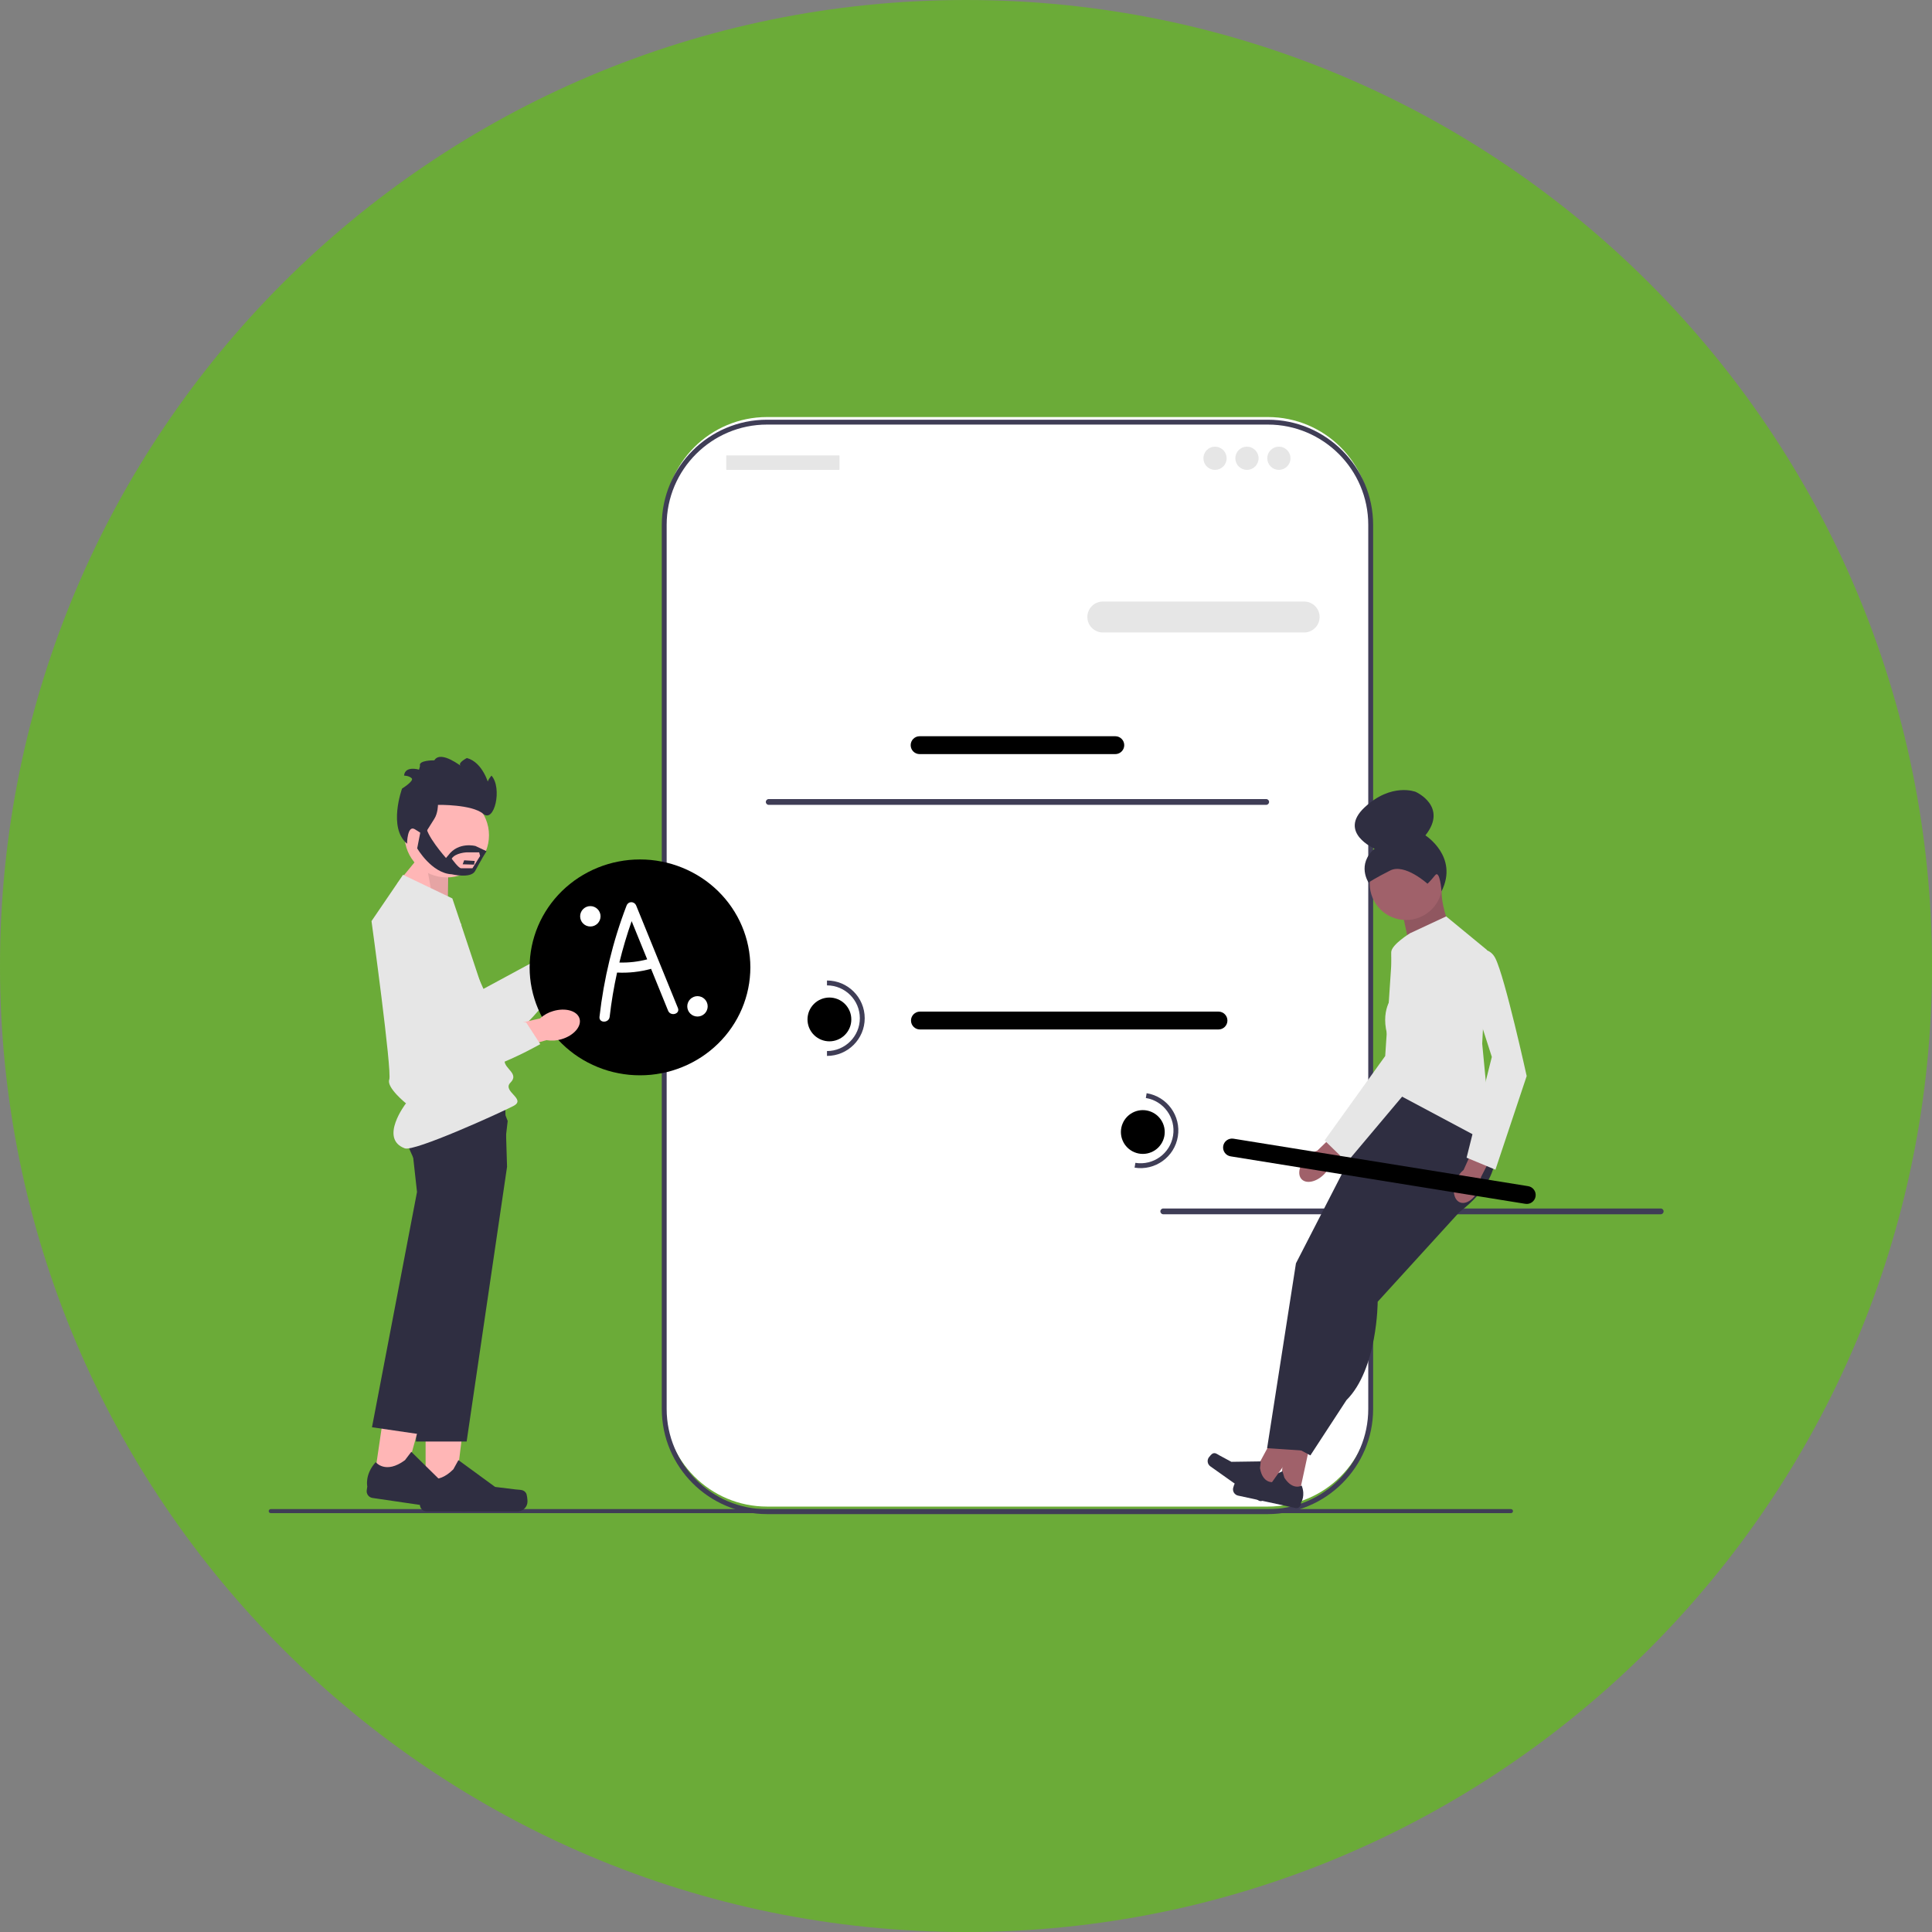 <svg xmlns="http://www.w3.org/2000/svg" xmlns:xlink="http://www.w3.org/1999/xlink" width="500" zoomAndPan="magnify" viewBox="0 0 375 375" height="500" preserveAspectRatio="xMidYMid meet" version="1.2"><rect x="0" y="0" width="375" height="375" fill="#808080" stroke="none"/><defs><clipPath id="26228ea65c"><path d="M 187.5 0 C 83.945 0 0 83.945 0 187.5 C 0 291.055 83.945 375 187.5 375 C 291.055 375 375 291.055 375 187.5 C 375 83.945 291.055 0 187.5 0 Z M 187.5 0 "/></clipPath><clipPath id="6bae7d0196"><path d="M 187.5 0 C 83.945 0 0 83.945 0 187.5 C 0 291.055 83.945 375 187.5 375 C 291.055 375 375 291.055 375 187.5 C 375 83.945 291.055 0 187.5 0 Z M 187.5 0 "/></clipPath><clipPath id="7a4cea4fe6"><rect x="0" width="375" y="0" height="375"/></clipPath><clipPath id="cf0e6ceb18"><path d="M 128 80.918 L 267 80.918 L 267 293 L 128 293 Z M 128 80.918 "/></clipPath><clipPath id="a15342e008"><path d="M 128 81 L 267 81 L 267 293.918 L 128 293.918 Z M 128 81 "/></clipPath><clipPath id="4a34a9db8d"><path d="M 225 234 L 322.906 234 L 322.906 236 L 225 236 Z M 225 234 "/></clipPath><clipPath id="198dfa2202"><path d="M 52.156 292 L 294 292 L 294 293.918 L 52.156 293.918 Z M 52.156 292 "/></clipPath><clipPath id="49578868df"><path d="M 81 283 L 103 283 L 103 293.918 L 81 293.918 Z M 81 283 "/></clipPath><clipPath id="f9ddd9c866"><path d="M 71 281 L 92 281 L 92 293.918 L 71 293.918 Z M 71 281 "/></clipPath></defs><g id="fc9f1c723a"><g clip-rule="nonzero" clip-path="url(#26228ea65c)"><g transform="matrix(1,0,0,1,0,0)"><g clip-path="url(#7a4cea4fe6)"><g clip-rule="nonzero" clip-path="url(#6bae7d0196)"><rect x="0" width="375" height="375" y="0" style="fill:#6bab38;fill-opacity:1;stroke:none;"/></g></g></g></g><path style=" stroke:none;fill-rule:nonzero;fill:#3f3d56;fill-opacity:1;" d="M 123.172 177.051 C 122.574 177.051 122.09 177.535 122.09 178.129 L 122.09 186.766 C 122.09 187.359 122.574 187.844 123.172 187.844 C 123.77 187.844 124.254 187.359 124.254 186.766 L 124.254 178.129 C 124.254 177.535 123.77 177.051 123.172 177.051 Z M 123.172 177.051 "/><g clip-rule="nonzero" clip-path="url(#cf0e6ceb18)"><path style=" stroke:none;fill-rule:nonzero;fill:#ffffff;fill-opacity:1;" d="M 246.09 80.949 L 148.883 80.949 C 137.859 80.949 128.926 89.875 128.926 100.887 L 128.926 272.484 C 128.926 283.496 137.859 292.426 148.883 292.426 L 246.09 292.426 C 257.113 292.426 266.051 283.496 266.051 272.484 L 266.051 100.887 C 266.051 89.875 257.113 80.949 246.09 80.949 Z M 246.09 80.949 "/></g><g clip-rule="nonzero" clip-path="url(#a15342e008)"><path style=" stroke:none;fill-rule:nonzero;fill:#3f3d56;fill-opacity:1;" d="M 246.09 293.887 L 148.883 293.887 C 137.617 293.887 128.453 284.73 128.453 273.473 L 128.453 101.879 C 128.453 90.621 137.617 81.465 148.883 81.465 L 246.09 81.465 C 257.359 81.465 266.523 90.621 266.523 101.879 L 266.523 273.473 C 266.523 284.73 257.359 293.887 246.09 293.887 Z M 148.883 82.41 C 138.137 82.41 129.398 91.145 129.398 101.879 L 129.398 273.473 C 129.398 284.207 138.137 292.941 148.883 292.941 L 246.09 292.941 C 256.836 292.941 265.578 284.207 265.578 273.473 L 265.578 101.879 C 265.578 91.145 256.836 82.41 246.09 82.41 Z M 148.883 82.41 "/></g><path style=" stroke:none;fill-rule:nonzero;fill:#e6e6e6;fill-opacity:1;" d="M 253.133 122.762 L 214.062 122.762 C 212.402 122.762 211.055 121.414 211.055 119.758 C 211.055 118.105 212.402 116.758 214.062 116.758 L 253.133 116.758 C 254.789 116.758 256.137 118.105 256.137 119.758 C 256.137 121.414 254.789 122.762 253.133 122.762 Z M 253.133 122.762 "/><path style=" stroke:none;fill-rule:nonzero;fill:#000000;fill-opacity:1;" d="M 216.477 146.371 L 178.496 146.371 C 177.539 146.371 176.762 145.594 176.762 144.637 C 176.762 143.68 177.539 142.902 178.496 142.902 L 216.477 142.902 C 217.434 142.902 218.215 143.68 218.215 144.637 C 218.215 145.594 217.434 146.371 216.477 146.371 Z M 216.477 146.371 "/><path style=" stroke:none;fill-rule:nonzero;fill:#e6e6e6;fill-opacity:1;" d="M 141.07 88.387 L 162.84 88.387 C 162.91 88.387 162.945 88.422 162.945 88.488 L 162.945 91.098 C 162.945 91.168 162.91 91.203 162.84 91.203 L 141.07 91.203 C 141 91.203 140.965 91.168 140.965 91.098 L 140.965 88.488 C 140.965 88.422 141 88.387 141.07 88.387 Z M 141.07 88.387 "/><path style=" stroke:none;fill-rule:nonzero;fill:#e6e6e6;fill-opacity:1;" d="M 238.09 88.949 C 238.09 89.25 238.031 89.535 237.918 89.812 C 237.801 90.086 237.641 90.332 237.43 90.543 C 237.219 90.754 236.973 90.918 236.695 91.031 C 236.422 91.145 236.133 91.203 235.836 91.203 C 235.535 91.203 235.25 91.145 234.973 91.031 C 234.695 90.918 234.453 90.754 234.242 90.543 C 234.027 90.332 233.867 90.086 233.754 89.812 C 233.637 89.535 233.582 89.25 233.582 88.949 C 233.582 88.652 233.637 88.363 233.754 88.09 C 233.867 87.812 234.027 87.57 234.242 87.359 C 234.453 87.148 234.695 86.984 234.973 86.871 C 235.25 86.754 235.535 86.699 235.836 86.699 C 236.133 86.699 236.422 86.754 236.695 86.871 C 236.973 86.984 237.219 87.148 237.43 87.359 C 237.641 87.57 237.801 87.812 237.918 88.09 C 238.031 88.363 238.09 88.652 238.09 88.949 Z M 238.09 88.949 "/><path style=" stroke:none;fill-rule:nonzero;fill:#e6e6e6;fill-opacity:1;" d="M 244.289 88.949 C 244.289 89.25 244.23 89.535 244.117 89.812 C 244 90.086 243.84 90.332 243.629 90.543 C 243.414 90.754 243.172 90.918 242.895 91.031 C 242.621 91.145 242.332 91.203 242.031 91.203 C 241.734 91.203 241.445 91.145 241.172 91.031 C 240.895 90.918 240.652 90.754 240.438 90.543 C 240.227 90.332 240.066 90.086 239.949 89.812 C 239.836 89.535 239.777 89.25 239.777 88.949 C 239.777 88.652 239.836 88.363 239.949 88.09 C 240.066 87.812 240.227 87.57 240.438 87.359 C 240.652 87.148 240.895 86.984 241.172 86.871 C 241.445 86.754 241.734 86.699 242.031 86.699 C 242.332 86.699 242.621 86.754 242.895 86.871 C 243.172 86.984 243.414 87.148 243.629 87.359 C 243.84 87.57 244 87.812 244.117 88.09 C 244.23 88.363 244.289 88.652 244.289 88.949 Z M 244.289 88.949 "/><path style=" stroke:none;fill-rule:nonzero;fill:#e6e6e6;fill-opacity:1;" d="M 250.484 88.949 C 250.484 89.25 250.43 89.535 250.312 89.812 C 250.199 90.086 250.035 90.332 249.824 90.543 C 249.613 90.754 249.371 90.918 249.094 91.031 C 248.816 91.145 248.531 91.203 248.23 91.203 C 247.934 91.203 247.645 91.145 247.367 91.031 C 247.094 90.918 246.848 90.754 246.637 90.543 C 246.426 90.332 246.262 90.086 246.148 89.812 C 246.035 89.535 245.977 89.25 245.977 88.949 C 245.977 88.652 246.035 88.363 246.148 88.09 C 246.262 87.812 246.426 87.57 246.637 87.359 C 246.848 87.148 247.094 86.984 247.367 86.871 C 247.645 86.754 247.934 86.699 248.23 86.699 C 248.531 86.699 248.816 86.754 249.094 86.871 C 249.371 86.984 249.613 87.148 249.824 87.359 C 250.035 87.57 250.199 87.812 250.312 88.09 C 250.43 88.363 250.484 88.652 250.484 88.949 Z M 250.484 88.949 "/><path style=" stroke:none;fill-rule:nonzero;fill:#3f3d56;fill-opacity:1;" d="M 148.648 155.66 C 148.648 155.969 148.898 156.223 149.211 156.223 L 245.766 156.223 C 246.078 156.223 246.328 155.969 246.328 155.66 C 246.328 155.348 246.078 155.098 245.766 155.098 L 149.211 155.098 C 148.898 155.098 148.648 155.348 148.648 155.66 Z M 148.648 155.66 "/><g clip-rule="nonzero" clip-path="url(#4a34a9db8d)"><path style=" stroke:none;fill-rule:nonzero;fill:#3f3d56;fill-opacity:1;" d="M 225.227 235.125 C 225.227 235.438 225.477 235.688 225.789 235.688 L 322.344 235.688 C 322.656 235.688 322.906 235.438 322.906 235.125 C 322.906 234.816 322.656 234.566 322.344 234.566 L 225.789 234.566 C 225.477 234.566 225.227 234.816 225.227 235.125 Z M 225.227 235.125 "/></g><path style=" stroke:none;fill-rule:nonzero;fill:#000000;fill-opacity:1;" d="M 236.508 199.82 L 178.562 199.82 C 177.605 199.82 176.824 199.043 176.824 198.086 C 176.824 197.129 177.605 196.352 178.562 196.352 L 236.508 196.352 C 237.465 196.352 238.242 197.129 238.242 198.086 C 238.242 199.043 237.465 199.82 236.508 199.82 Z M 236.508 199.82 "/><path style=" stroke:none;fill-rule:nonzero;fill:#000000;fill-opacity:1;" d="M 165.238 197.871 C 165.238 198.148 165.215 198.426 165.16 198.699 C 165.105 198.973 165.023 199.238 164.918 199.496 C 164.809 199.754 164.68 200 164.523 200.23 C 164.367 200.465 164.191 200.68 163.996 200.875 C 163.797 201.074 163.582 201.25 163.352 201.402 C 163.117 201.559 162.871 201.691 162.613 201.797 C 162.355 201.902 162.09 201.984 161.816 202.039 C 161.543 202.094 161.266 202.121 160.988 202.121 C 160.707 202.121 160.43 202.094 160.156 202.039 C 159.883 201.984 159.617 201.902 159.359 201.797 C 159.102 201.691 158.855 201.559 158.625 201.402 C 158.391 201.25 158.176 201.074 157.98 200.875 C 157.781 200.68 157.605 200.465 157.449 200.23 C 157.293 200 157.164 199.754 157.055 199.496 C 156.949 199.238 156.867 198.973 156.816 198.699 C 156.762 198.426 156.734 198.148 156.734 197.871 C 156.734 197.594 156.762 197.316 156.816 197.043 C 156.867 196.77 156.949 196.504 157.055 196.246 C 157.164 195.988 157.293 195.742 157.449 195.512 C 157.605 195.277 157.781 195.062 157.98 194.867 C 158.176 194.668 158.391 194.492 158.625 194.336 C 158.855 194.184 159.102 194.051 159.359 193.945 C 159.617 193.84 159.883 193.758 160.156 193.703 C 160.43 193.648 160.707 193.621 160.988 193.621 C 161.266 193.621 161.543 193.648 161.816 193.703 C 162.09 193.758 162.355 193.84 162.613 193.945 C 162.871 194.051 163.117 194.184 163.352 194.336 C 163.582 194.492 163.797 194.668 163.996 194.867 C 164.191 195.062 164.367 195.277 164.523 195.512 C 164.68 195.742 164.809 195.988 164.918 196.246 C 165.023 196.504 165.105 196.77 165.16 197.043 C 165.215 197.316 165.238 197.594 165.238 197.871 Z M 165.238 197.871 "/><path style=" stroke:none;fill-rule:nonzero;fill:#3f3d56;fill-opacity:1;" d="M 160.516 204.953 L 160.516 204.008 C 164.031 204.008 166.895 201.148 166.895 197.637 C 166.895 194.121 164.031 191.262 160.516 191.262 L 160.516 190.316 C 164.555 190.316 167.84 193.598 167.84 197.637 C 167.84 201.672 164.555 204.953 160.516 204.953 Z M 160.516 204.953 "/><path style=" stroke:none;fill-rule:nonzero;fill:#ffb6b6;fill-opacity:1;" d="M 109.848 180.734 C 111.582 178.969 113.902 178.434 115.023 179.539 C 116.148 180.641 115.652 182.965 113.918 184.73 C 113.234 185.441 112.387 185.984 111.453 186.305 L 104.004 193.688 L 100.613 190.121 L 108.312 183.223 C 108.617 182.281 109.145 181.43 109.848 180.734 Z M 109.848 180.734 "/><path style=" stroke:none;fill-rule:nonzero;fill:#e6e6e6;fill-opacity:1;" d="M 86.035 174.641 L 93.84 191.941 L 106.309 185.203 L 110.77 187.566 C 110.77 187.566 100.578 204.59 93.602 202.652 C 86.621 200.715 74.23 183.145 76.465 177.723 C 78.695 172.301 86.035 174.641 86.035 174.641 Z M 86.035 174.641 "/><g clip-rule="nonzero" clip-path="url(#198dfa2202)"><path style=" stroke:none;fill-rule:nonzero;fill:#3f3d56;fill-opacity:1;" d="M 52.156 293.305 C 52.156 293.523 52.332 293.699 52.551 293.699 L 293.273 293.699 C 293.492 293.699 293.668 293.523 293.668 293.305 C 293.668 293.09 293.492 292.914 293.273 292.914 L 52.551 292.914 C 52.332 292.914 52.156 293.09 52.156 293.305 Z M 52.156 293.305 "/></g><path style=" stroke:none;fill-rule:nonzero;fill:#000000;fill-opacity:1;" d="M 145.645 187.77 C 145.645 188.453 145.609 189.137 145.539 189.82 C 145.473 190.504 145.367 191.184 145.23 191.855 C 145.094 192.527 144.926 193.191 144.719 193.848 C 144.516 194.504 144.281 195.152 144.012 195.785 C 143.742 196.418 143.445 197.039 143.113 197.645 C 142.781 198.25 142.422 198.836 142.031 199.406 C 141.645 199.977 141.227 200.527 140.781 201.059 C 140.336 201.59 139.863 202.098 139.367 202.582 C 138.871 203.066 138.352 203.527 137.812 203.961 C 137.27 204.398 136.707 204.805 136.121 205.188 C 135.539 205.566 134.938 205.918 134.32 206.242 C 133.699 206.566 133.066 206.859 132.418 207.121 C 131.77 207.383 131.109 207.617 130.438 207.816 C 129.77 208.016 129.09 208.18 128.398 208.312 C 127.711 208.449 127.02 208.547 126.32 208.617 C 125.621 208.684 124.922 208.715 124.223 208.715 C 123.52 208.715 122.82 208.684 122.121 208.617 C 121.422 208.547 120.73 208.449 120.043 208.312 C 119.352 208.18 118.672 208.016 118.004 207.816 C 117.332 207.617 116.672 207.383 116.023 207.121 C 115.375 206.859 114.742 206.566 114.121 206.242 C 113.504 205.918 112.902 205.566 112.32 205.188 C 111.734 204.805 111.172 204.398 110.633 203.961 C 110.09 203.527 109.57 203.066 109.074 202.582 C 108.578 202.098 108.105 201.59 107.66 201.059 C 107.215 200.527 106.801 199.977 106.41 199.406 C 106.02 198.836 105.66 198.25 105.328 197.645 C 104.996 197.039 104.699 196.418 104.43 195.785 C 104.16 195.152 103.926 194.504 103.723 193.848 C 103.52 193.191 103.348 192.527 103.211 191.855 C 103.074 191.184 102.973 190.504 102.902 189.82 C 102.832 189.137 102.801 188.453 102.801 187.77 C 102.801 187.082 102.832 186.398 102.902 185.715 C 102.973 185.031 103.074 184.355 103.211 183.68 C 103.348 183.008 103.52 182.344 103.723 181.688 C 103.926 181.031 104.16 180.383 104.43 179.75 C 104.699 179.117 104.996 178.496 105.328 177.891 C 105.66 177.289 106.02 176.699 106.41 176.129 C 106.801 175.559 107.215 175.008 107.66 174.477 C 108.105 173.949 108.578 173.441 109.074 172.953 C 109.57 172.469 110.09 172.008 110.633 171.574 C 111.172 171.137 111.734 170.73 112.32 170.348 C 112.902 169.969 113.504 169.617 114.121 169.293 C 114.742 168.969 115.375 168.676 116.023 168.414 C 116.672 168.152 117.332 167.918 118.004 167.719 C 118.672 167.52 119.352 167.355 120.043 167.223 C 120.73 167.086 121.422 166.988 122.121 166.918 C 122.82 166.852 123.52 166.82 124.223 166.82 C 124.922 166.82 125.621 166.852 126.32 166.918 C 127.02 166.988 127.711 167.086 128.398 167.223 C 129.09 167.355 129.77 167.52 130.438 167.719 C 131.109 167.918 131.77 168.152 132.418 168.414 C 133.066 168.676 133.699 168.969 134.32 169.293 C 134.938 169.617 135.539 169.969 136.121 170.348 C 136.707 170.73 137.27 171.137 137.812 171.574 C 138.352 172.008 138.871 172.469 139.367 172.953 C 139.863 173.441 140.336 173.949 140.781 174.477 C 141.227 175.008 141.645 175.559 142.031 176.129 C 142.422 176.699 142.781 177.289 143.113 177.891 C 143.445 178.496 143.742 179.117 144.012 179.75 C 144.281 180.383 144.516 181.031 144.719 181.688 C 144.926 182.344 145.094 183.008 145.23 183.68 C 145.367 184.355 145.473 185.031 145.539 185.715 C 145.609 186.398 145.645 187.082 145.645 187.77 Z M 145.645 187.77 "/><path style=" stroke:none;fill-rule:nonzero;fill:#ffb6b6;fill-opacity:1;" d="M 82.609 289.953 L 88.305 289.953 L 91.012 268.02 L 82.609 268.02 Z M 82.609 289.953 "/><g clip-rule="nonzero" clip-path="url(#49578868df)"><path style=" stroke:none;fill-rule:nonzero;fill:#2f2e41;fill-opacity:1;" d="M 102.113 289.824 C 102.293 290.125 102.387 291.086 102.387 291.434 C 102.387 292.5 101.52 293.363 100.453 293.363 L 82.824 293.363 C 82.094 293.363 81.504 292.773 81.504 292.047 L 81.504 291.312 C 81.504 291.312 80.633 289.109 82.43 286.395 C 82.43 286.395 84.66 288.52 87.996 285.188 L 88.98 283.41 L 96.098 288.609 L 100.043 289.094 C 100.906 289.203 101.672 289.078 102.113 289.824 Z M 102.113 289.824 "/></g><path style=" stroke:none;fill-rule:nonzero;fill:#ffb6b6;fill-opacity:1;" d="M 86.918 175.75 L 87.035 168.082 L 82.297 165.133 L 77.148 171.422 Z M 86.918 175.75 "/><path style=" stroke:none;fill-rule:nonzero;fill:#000000;fill-opacity:0.1;" d="M 86.918 175.75 L 87.227 168.273 L 82.297 165.133 L 83.973 174.387 Z M 86.918 175.75 "/><path style=" stroke:none;fill-rule:nonzero;fill:#2f2e41;fill-opacity:1;" d="M 98.418 226.473 L 90.574 279.797 L 80.73 279.797 L 82.039 249.359 L 82.73 233.352 L 80.73 225.734 C 80.73 225.734 79.82 224.039 79.055 221.988 C 78.188 219.672 77.504 216.895 78.52 215.578 C 78.891 215.09 79.863 214.73 81.18 214.465 C 81.984 214.301 82.922 214.172 83.938 214.074 C 89.758 213.496 98.035 213.855 98.035 213.855 L 98.246 220.797 L 98.363 224.668 Z M 98.418 226.473 "/><path style=" stroke:none;fill-rule:nonzero;fill:#ffb6b6;fill-opacity:1;" d="M 72.582 287.348 L 78.215 288.172 L 84.09 266.863 L 75.773 265.645 Z M 72.582 287.348 "/><g clip-rule="nonzero" clip-path="url(#f9ddd9c866)"><path style=" stroke:none;fill-rule:nonzero;fill:#2f2e41;fill-opacity:1;" d="M 91.898 290.055 C 92.031 290.375 91.984 291.34 91.934 291.684 C 91.777 292.738 90.797 293.469 89.738 293.312 L 72.297 290.75 C 71.578 290.645 71.078 289.977 71.184 289.258 L 71.293 288.531 C 71.293 288.531 70.75 286.223 72.922 283.797 C 72.922 283.797 74.82 286.227 78.605 283.414 L 79.836 281.797 L 86.121 287.977 L 89.953 289.031 C 90.793 289.258 91.566 289.25 91.898 290.055 Z M 91.898 290.055 "/></g><path style=" stroke:none;fill-rule:nonzero;fill:#2f2e41;fill-opacity:1;" d="M 98.543 217.578 L 97.465 226.836 L 91.598 246.34 L 81.938 278.453 L 72.203 277.027 L 80.941 231.363 L 80.074 223.535 C 80.074 223.535 79.793 222.758 79.469 221.617 C 78.828 219.363 78.023 215.691 78.91 213.82 C 79.027 213.566 79.18 213.344 79.363 213.164 C 79.711 212.828 80.418 212.625 81.367 212.516 C 85.328 212.066 93.484 213.348 97.113 213.977 Z M 98.543 217.578 "/><path style=" stroke:none;fill-rule:nonzero;fill:#e6e6e6;fill-opacity:1;" d="M 78.23 169.801 L 87.801 174.387 C 87.801 174.387 97.938 204.395 97.938 205.926 C 97.938 207.453 100.809 208.41 99.086 210.129 C 97.367 211.852 102.293 213.309 99.637 214.68 C 96.984 216.055 80.422 223.57 78.578 222.895 C 73.5 221.023 78.797 214.156 78.797 214.156 C 78.797 214.156 74.98 211.086 75.555 209.555 C 76.129 208.027 72.109 178.785 72.109 178.785 Z M 78.23 169.801 "/><path style=" stroke:none;fill-rule:nonzero;fill:#ffb6b6;fill-opacity:1;" d="M 107.383 196.242 C 109.758 195.543 112.043 196.199 112.488 197.707 C 112.934 199.215 111.371 201.008 108.996 201.707 C 108.051 202 107.051 202.062 106.078 201.891 L 95.98 204.734 L 94.746 199.973 L 104.832 197.676 C 105.555 197 106.43 196.508 107.383 196.242 Z M 107.383 196.242 "/><path style=" stroke:none;fill-rule:nonzero;fill:#e6e6e6;fill-opacity:1;" d="M 89.523 179.367 L 87.941 198.281 L 102.117 198.434 L 104.867 202.664 C 104.867 202.664 87.688 212.602 82.527 207.523 C 77.367 202.445 75.07 181.078 79.66 177.418 C 84.246 173.762 89.523 179.367 89.523 179.367 Z M 89.523 179.367 "/><path style=" stroke:none;fill-rule:nonzero;fill:#ffb6b6;fill-opacity:1;" d="M 94.914 162.117 C 94.914 162.656 94.863 163.188 94.758 163.715 C 94.652 164.242 94.496 164.754 94.289 165.254 C 94.086 165.75 93.832 166.219 93.531 166.668 C 93.234 167.113 92.895 167.527 92.516 167.906 C 92.133 168.289 91.719 168.629 91.273 168.926 C 90.824 169.227 90.352 169.477 89.855 169.684 C 89.359 169.887 88.844 170.043 88.316 170.148 C 87.789 170.254 87.258 170.305 86.719 170.305 C 86.18 170.305 85.648 170.254 85.121 170.148 C 84.594 170.043 84.078 169.887 83.582 169.684 C 83.086 169.477 82.613 169.227 82.164 168.926 C 81.719 168.629 81.305 168.289 80.926 167.906 C 80.543 167.527 80.203 167.113 79.906 166.668 C 79.605 166.219 79.352 165.75 79.148 165.254 C 78.941 164.754 78.785 164.242 78.68 163.715 C 78.578 163.188 78.523 162.656 78.523 162.117 C 78.523 161.582 78.578 161.051 78.68 160.523 C 78.785 159.996 78.941 159.484 79.148 158.984 C 79.352 158.488 79.605 158.02 79.906 157.57 C 80.203 157.125 80.543 156.711 80.926 156.332 C 81.305 155.949 81.719 155.609 82.164 155.312 C 82.613 155.012 83.086 154.762 83.582 154.555 C 84.078 154.352 84.594 154.195 85.121 154.09 C 85.648 153.984 86.18 153.934 86.719 153.934 C 87.258 153.934 87.789 153.984 88.316 154.09 C 88.844 154.195 89.359 154.352 89.855 154.555 C 90.352 154.762 90.824 155.012 91.273 155.312 C 91.719 155.609 92.133 155.949 92.516 156.332 C 92.895 156.711 93.234 157.125 93.531 157.57 C 93.832 158.02 94.086 158.488 94.289 158.984 C 94.496 159.484 94.652 159.996 94.758 160.523 C 94.863 161.051 94.914 161.582 94.914 162.117 Z M 94.914 162.117 "/><path style=" stroke:none;fill-rule:nonzero;fill:#2f2e41;fill-opacity:1;" d="M 82.297 162.152 C 82.297 162.152 83.59 160.023 84.301 158.93 C 85.008 157.832 85.008 156.227 85.008 156.227 C 85.008 156.227 91.59 156.094 93.785 157.961 C 95.98 159.832 97.527 152.934 95.398 150.547 C 95.398 150.547 94.496 151.578 94.688 151.965 L 94.883 152.352 C 94.883 152.352 93.785 147.969 90.621 147.133 C 90.621 147.133 88.863 148.039 89.355 148.551 C 89.848 149.066 85.59 145.457 84.301 147.582 C 84.301 147.582 81.137 147.52 81.523 148.68 L 81.332 149.387 C 81.332 149.387 78.621 148.551 78.426 150.547 C 78.426 150.547 79.395 150.547 79.91 151.062 C 80.426 151.578 78.039 153.062 78.039 153.062 C 78.039 153.062 75.266 160.668 79.008 163.762 C 79.008 163.762 79.039 160.055 80.523 160.957 C 82.008 161.859 82.297 162.152 82.297 162.152 Z M 82.297 162.152 "/><path style=" stroke:none;fill-rule:nonzero;fill:#2f2e41;fill-opacity:1;" d="M 90.098 166.984 L 89.805 167.758 L 92.012 167.824 L 92.156 167.113 Z M 90.098 166.984 "/><path style=" stroke:none;fill-rule:nonzero;fill:#2f2e41;fill-opacity:1;" d="M 92.305 164.215 C 92.305 164.215 88.996 163.312 87.008 166.02 L 86.566 166.535 C 86.566 166.535 82.375 161.828 82.742 160.09 L 81.859 160.152 L 80.977 164.664 C 80.977 164.664 83.77 169.5 87.672 169.695 C 87.672 169.695 91.422 170.598 92.23 169.047 C 93.039 167.5 94.434 165.219 94.434 165.219 Z M 91.703 168.531 L 89.508 168.531 C 88.996 168.531 87.672 166.664 87.672 166.664 C 88.406 165.504 90.613 165.438 90.613 165.438 L 93.008 165.438 L 93.188 166.148 Z M 91.703 168.531 "/><path style=" stroke:none;fill-rule:nonzero;fill:#a0616a;fill-opacity:1;" d="M 252.055 290.578 L 248.457 289.801 L 249.742 275.566 L 255.055 276.715 Z M 252.055 290.578 "/><path style=" stroke:none;fill-rule:nonzero;fill:#2f2e41;fill-opacity:1;" d="M 239.742 287.836 C 239.59 288 239.398 288.594 239.352 288.816 C 239.207 289.488 239.637 290.152 240.309 290.297 L 251.453 292.703 C 251.914 292.801 252.367 292.512 252.465 292.051 L 252.566 291.586 C 252.566 291.586 253.418 290.312 252.656 288.352 C 252.656 288.352 250.953 289.391 249.301 286.832 L 248.922 285.57 L 243.715 287.887 L 241.152 287.656 C 240.594 287.605 240.125 287.422 239.742 287.836 Z M 239.742 287.836 "/><path style=" stroke:none;fill-rule:nonzero;fill:#a0616a;fill-opacity:1;" d="M 245.617 289.488 L 242.617 287.359 L 249.406 274.781 L 253.836 277.922 Z M 245.617 289.488 "/><path style=" stroke:none;fill-rule:nonzero;fill:#2f2e41;fill-opacity:1;" d="M 235.379 282.129 C 235.176 282.219 234.766 282.691 234.637 282.875 C 234.234 283.438 234.367 284.215 234.93 284.617 L 244.227 291.207 C 244.613 291.48 245.145 291.387 245.418 291.004 L 245.691 290.617 C 245.691 290.617 246.977 289.781 247.047 287.68 C 247.047 287.68 245.074 287.965 244.562 284.961 L 244.711 283.656 L 239.008 283.738 L 236.746 282.52 C 236.25 282.25 235.895 281.902 235.379 282.129 Z M 235.379 282.129 "/><path style=" stroke:none;fill-rule:nonzero;fill:#2f2e41;fill-opacity:1;" d="M 288.863 219.113 C 288.863 219.113 294.461 226.715 283.266 235.266 L 260.406 227.969 L 268.57 210.957 L 275.801 206.996 Z M 288.863 219.113 "/><path style=" stroke:none;fill-rule:nonzero;fill:#2f2e41;fill-opacity:1;" d="M 260.406 227.969 L 251.543 245.211 L 245.945 281.094 L 252.941 281.559 L 259.941 247.539 L 272.301 229.133 L 263.672 225.172 "/><path style=" stroke:none;fill-rule:nonzero;fill:#2f2e41;fill-opacity:1;" d="M 283.266 229.848 L 283.266 235.266 L 267.406 252.668 C 267.406 252.668 267.406 265.715 261.34 271.773 L 254.344 282.492 L 248.277 279.23 L 257.141 248.008 L 273.004 227.5 Z M 283.266 229.848 "/><path style=" stroke:none;fill-rule:nonzero;fill:#a0616a;fill-opacity:1;" d="M 271.996 176.152 L 274.398 187.531 L 283.57 185.293 C 283.57 185.293 279.035 175.875 279.938 172.145 Z M 271.996 176.152 "/><path style=" stroke:none;fill-rule:nonzero;fill:#000000;fill-opacity:0.1;" d="M 271.996 176.152 L 274.398 187.531 L 283.57 185.293 C 283.57 185.293 279.035 175.875 279.938 172.145 Z M 271.996 176.152 "/><path style=" stroke:none;fill-rule:nonzero;fill:#e6e6e6;fill-opacity:1;" d="M 280.699 177.871 L 273.703 181.133 C 273.703 181.133 270.102 183.332 270.035 184.793 C 269.969 186.258 270.438 193.25 270.438 193.25 C 270.438 193.25 267.637 196.047 269.504 201.637 L 268.57 210.957 L 289.562 222.141 L 287.695 202.57 L 288.629 184.395 Z M 280.699 177.871 "/><path style=" stroke:none;fill-rule:nonzero;fill:#a0616a;fill-opacity:1;" d="M 286.98 230.902 C 286.16 232.781 284.527 233.883 283.332 233.359 C 282.137 232.84 281.828 230.895 282.648 229.016 C 282.965 228.262 283.461 227.594 284.09 227.07 L 287.66 219.156 L 291.344 220.91 L 287.43 228.523 C 287.473 229.344 287.32 230.156 286.98 230.902 Z M 286.98 230.902 "/><path style=" stroke:none;fill-rule:nonzero;fill:#e6e6e6;fill-opacity:1;" d="M 283.266 185.559 C 283.266 185.559 288.398 182.297 290.262 186.027 C 292.129 189.754 296.328 208.859 296.328 208.859 L 290.262 227.035 L 284.664 224.707 L 289.562 205.145 Z M 283.266 185.559 "/><path style=" stroke:none;fill-rule:nonzero;fill:#a0616a;fill-opacity:1;" d="M 256.965 227.969 C 255.512 229.414 253.586 229.836 252.668 228.91 C 251.746 227.988 252.18 226.066 253.637 224.621 C 254.207 224.035 254.914 223.598 255.691 223.34 L 261.93 217.301 L 264.707 220.285 L 258.262 225.922 C 258 226.699 257.555 227.402 256.965 227.969 Z M 256.965 227.969 "/><path style=" stroke:none;fill-rule:nonzero;fill:#e6e6e6;fill-opacity:1;" d="M 270.234 184.449 C 270.234 184.449 279.18 184.082 279.539 188.234 C 279.898 192.387 273.785 210.918 273.785 210.918 L 261.445 225.582 L 257.098 221.355 L 268.867 204.973 Z M 270.234 184.449 "/><path style=" stroke:none;fill-rule:nonzero;fill:#000000;fill-opacity:1;" d="M 296.066 233.66 L 238.859 224.445 C 237.914 224.293 237.27 223.398 237.422 222.453 C 237.574 221.512 238.469 220.867 239.414 221.02 L 296.617 230.234 C 297.562 230.387 298.207 231.281 298.055 232.223 C 297.902 233.168 297.012 233.812 296.066 233.66 Z M 296.066 233.66 "/><path style=" stroke:none;fill-rule:nonzero;fill:#000000;fill-opacity:1;" d="M 226.074 219.723 C 226.074 220.004 226.047 220.277 225.992 220.555 C 225.938 220.828 225.855 221.094 225.75 221.352 C 225.641 221.609 225.512 221.852 225.355 222.086 C 225.199 222.316 225.023 222.531 224.828 222.73 C 224.629 222.926 224.414 223.102 224.184 223.258 C 223.949 223.41 223.707 223.543 223.445 223.648 C 223.188 223.758 222.922 223.836 222.648 223.891 C 222.375 223.945 222.098 223.973 221.82 223.973 C 221.539 223.973 221.262 223.945 220.988 223.891 C 220.715 223.836 220.449 223.758 220.191 223.648 C 219.934 223.543 219.688 223.41 219.457 223.258 C 219.223 223.102 219.008 222.926 218.812 222.73 C 218.613 222.531 218.438 222.316 218.281 222.086 C 218.129 221.852 217.996 221.609 217.891 221.352 C 217.781 221.094 217.703 220.828 217.648 220.555 C 217.594 220.277 217.566 220.004 217.566 219.723 C 217.566 219.445 217.594 219.168 217.648 218.895 C 217.703 218.621 217.781 218.355 217.891 218.098 C 217.996 217.84 218.129 217.594 218.281 217.363 C 218.438 217.133 218.613 216.918 218.812 216.719 C 219.008 216.523 219.223 216.344 219.457 216.191 C 219.688 216.035 219.934 215.906 220.191 215.797 C 220.449 215.691 220.715 215.609 220.988 215.555 C 221.262 215.5 221.539 215.473 221.82 215.473 C 222.098 215.473 222.375 215.5 222.648 215.555 C 222.922 215.609 223.188 215.691 223.445 215.797 C 223.707 215.906 223.949 216.035 224.184 216.191 C 224.414 216.344 224.629 216.523 224.828 216.719 C 225.023 216.918 225.199 217.133 225.355 217.363 C 225.512 217.594 225.641 217.84 225.75 218.098 C 225.855 218.355 225.938 218.621 225.992 218.895 C 226.047 219.168 226.074 219.445 226.074 219.723 Z M 226.074 219.723 "/><path style=" stroke:none;fill-rule:nonzero;fill:#3f3d56;fill-opacity:1;" d="M 220.223 226.641 L 220.375 225.707 C 223.848 226.27 227.129 223.902 227.691 220.43 C 228.25 216.961 225.879 213.684 222.406 213.121 L 222.559 212.191 C 226.543 212.832 229.266 216.598 228.621 220.582 C 227.98 224.566 224.211 227.285 220.223 226.641 Z M 220.223 226.641 "/><path style=" stroke:none;fill-rule:nonzero;fill:#a0616a;fill-opacity:1;" d="M 279.957 171.535 C 279.957 171.996 279.91 172.453 279.82 172.906 C 279.73 173.359 279.598 173.801 279.422 174.227 C 279.242 174.652 279.027 175.059 278.77 175.445 C 278.512 175.828 278.219 176.184 277.895 176.512 C 277.566 176.836 277.211 177.129 276.824 177.387 C 276.441 177.641 276.035 177.859 275.609 178.035 C 275.18 178.211 274.738 178.348 274.285 178.438 C 273.832 178.527 273.375 178.57 272.91 178.57 C 272.449 178.57 271.992 178.527 271.535 178.438 C 271.082 178.348 270.645 178.211 270.215 178.035 C 269.789 177.859 269.383 177.641 268.996 177.387 C 268.613 177.129 268.258 176.836 267.93 176.512 C 267.602 176.184 267.312 175.828 267.055 175.445 C 266.797 175.059 266.578 174.652 266.402 174.227 C 266.227 173.801 266.094 173.359 266 172.906 C 265.91 172.453 265.867 171.996 265.867 171.535 C 265.867 171.07 265.91 170.613 266 170.16 C 266.094 169.707 266.227 169.266 266.402 168.84 C 266.578 168.414 266.797 168.008 267.055 167.625 C 267.312 167.238 267.602 166.883 267.93 166.559 C 268.258 166.23 268.613 165.938 268.996 165.68 C 269.383 165.426 269.789 165.207 270.215 165.031 C 270.645 164.855 271.082 164.723 271.535 164.629 C 271.992 164.539 272.449 164.496 272.91 164.496 C 273.375 164.496 273.832 164.539 274.285 164.629 C 274.738 164.723 275.18 164.855 275.609 165.031 C 276.035 165.207 276.441 165.426 276.824 165.68 C 277.211 165.938 277.566 166.23 277.895 166.559 C 278.219 166.883 278.512 167.238 278.77 167.625 C 279.027 168.008 279.242 168.414 279.422 168.84 C 279.598 169.266 279.73 169.707 279.82 170.16 C 279.91 170.613 279.957 171.07 279.957 171.535 Z M 279.957 171.535 "/><path style=" stroke:none;fill-rule:nonzero;fill:#2f2e41;fill-opacity:1;" d="M 277.074 171.535 C 277.074 171.535 272.676 167.547 269.859 168.953 C 267.039 170.359 265.633 171.301 265.633 171.301 C 265.633 171.301 263.281 167.781 266.805 164.73 C 266.805 164.73 259.637 161.602 264.863 156.715 C 270.094 151.828 274.789 153.703 274.789 153.703 C 274.789 153.703 281.133 156.52 276.668 162.148 C 276.668 162.148 283.168 166.27 279.801 173.008 C 279.801 173.008 279.488 168.719 278.547 169.891 C 277.609 171.062 277.074 171.535 277.074 171.535 Z M 277.074 171.535 "/><path style=" stroke:none;fill-rule:nonzero;fill:#ffffff;fill-opacity:1;" d="M 131.582 195.656 C 128.887 189.039 126.195 182.426 123.5 175.809 C 123.129 174.895 121.965 174.863 121.602 175.809 C 118.941 182.746 117.199 189.98 116.363 197.359 C 116.223 198.617 118.195 198.605 118.336 197.359 C 118.664 194.473 119.148 191.609 119.773 188.773 C 121.992 188.887 124.23 188.641 126.371 188.047 C 127.473 190.758 128.578 193.469 129.68 196.18 C 130.152 197.336 132.059 196.828 131.582 195.656 Z M 120.219 186.824 C 120.883 184.113 121.68 181.43 122.602 178.793 L 125.621 186.211 C 123.852 186.672 122.043 186.879 120.219 186.824 Z M 120.219 186.824 "/><path style=" stroke:none;fill-rule:nonzero;fill:#ffffff;fill-opacity:1;" d="M 137.359 195.332 C 137.359 195.594 137.309 195.848 137.207 196.09 C 137.109 196.332 136.965 196.543 136.781 196.73 C 136.594 196.914 136.379 197.059 136.137 197.16 C 135.895 197.258 135.641 197.309 135.379 197.309 C 135.117 197.309 134.863 197.258 134.621 197.16 C 134.379 197.059 134.164 196.914 133.98 196.73 C 133.793 196.543 133.648 196.332 133.551 196.09 C 133.449 195.848 133.398 195.594 133.398 195.332 C 133.398 195.07 133.449 194.816 133.551 194.574 C 133.648 194.332 133.793 194.117 133.98 193.934 C 134.164 193.746 134.379 193.605 134.621 193.504 C 134.863 193.402 135.117 193.352 135.379 193.352 C 135.641 193.352 135.895 193.402 136.137 193.504 C 136.379 193.605 136.594 193.746 136.781 193.934 C 136.965 194.117 137.109 194.332 137.207 194.574 C 137.309 194.816 137.359 195.07 137.359 195.332 Z M 137.359 195.332 "/><path style=" stroke:none;fill-rule:nonzero;fill:#ffffff;fill-opacity:1;" d="M 116.566 177.855 C 116.566 178.117 116.516 178.371 116.414 178.613 C 116.312 178.855 116.172 179.07 115.984 179.254 C 115.797 179.441 115.586 179.582 115.344 179.684 C 115.098 179.785 114.848 179.832 114.586 179.832 C 114.32 179.832 114.07 179.785 113.824 179.684 C 113.582 179.582 113.371 179.441 113.184 179.254 C 112.996 179.07 112.855 178.855 112.754 178.613 C 112.652 178.371 112.605 178.117 112.605 177.855 C 112.605 177.594 112.652 177.34 112.754 177.098 C 112.855 176.855 112.996 176.641 113.184 176.457 C 113.371 176.27 113.582 176.129 113.824 176.027 C 114.07 175.926 114.32 175.875 114.586 175.875 C 114.848 175.875 115.098 175.926 115.344 176.027 C 115.586 176.129 115.797 176.27 115.984 176.457 C 116.172 176.641 116.312 176.855 116.414 177.098 C 116.516 177.34 116.566 177.594 116.566 177.855 Z M 116.566 177.855 "/></g></svg>